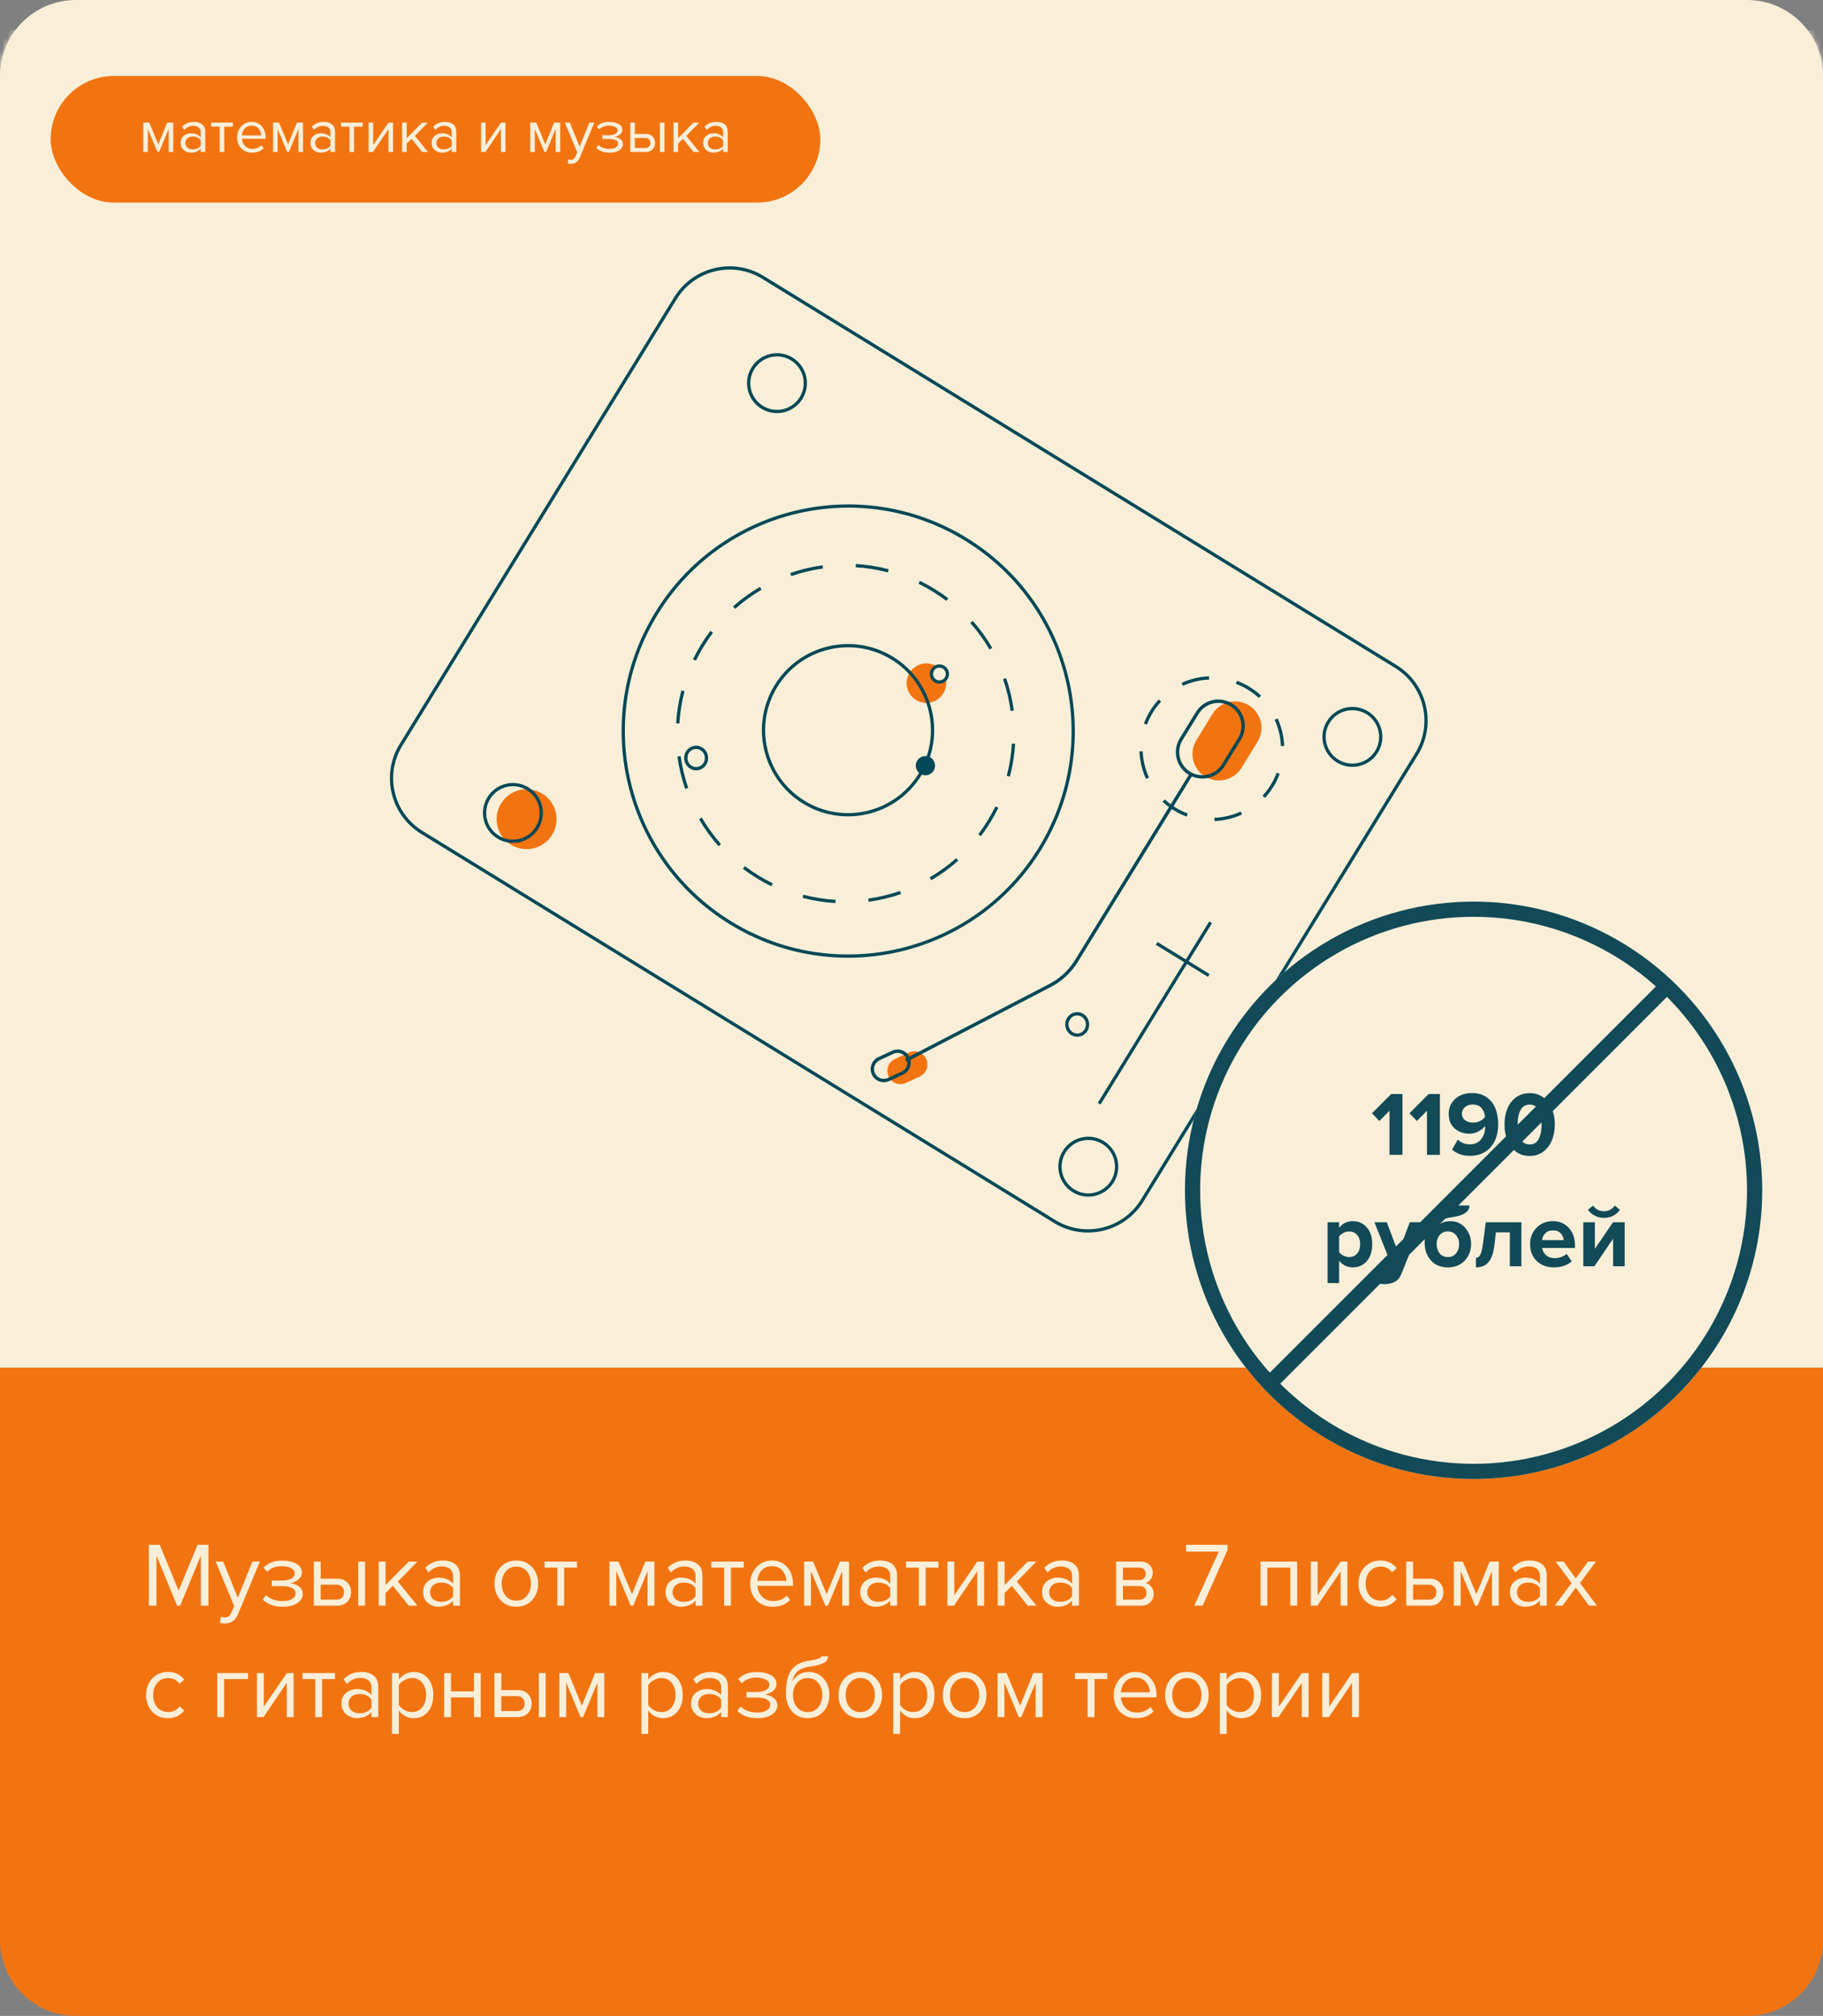 <?xml version="1.0" encoding="UTF-8"?> <svg xmlns="http://www.w3.org/2000/svg" width="360" height="398" viewBox="0 0 360 398" fill="none"><rect x="0" y="0" width="360" height="398" fill="#808080" stroke="none"/> <path d="M0 15C0 6.716 6.716 0 15 0H345C353.284 0 360 6.716 360 15V270H0V15Z" fill="#F9EFD9"></path> <mask id="mask0_1088_2540" style="mask-type:alpha" maskUnits="userSpaceOnUse" x="0" y="0" width="360" height="270"> <path d="M0 15C0 6.716 6.716 0 15 0H345C353.284 0 360 6.716 360 15V270H0V15Z" fill="#C4C4C4"></path> </mask> <g mask="url(#mask0_1088_2540)"> <rect x="-38" y="6" width="435" height="263.636" fill="#F9EFD9"></rect> <rect x="-38" y="6" width="435" height="263.636" fill="#F9EFD9"></rect> <path fill-rule="evenodd" clip-rule="evenodd" d="M275.452 131.843L150.491 55.039C144.731 51.499 137.192 53.298 133.651 59.058L79.456 147.234C75.916 152.994 77.715 160.534 83.475 164.074L208.436 240.879C214.197 244.419 221.736 242.619 225.277 236.859L279.472 148.683C283.012 142.923 281.213 135.383 275.452 131.843ZM150.829 54.49C144.765 50.763 136.829 52.657 133.102 58.721L78.907 146.897C75.18 152.96 77.075 160.897 83.138 164.623L208.099 241.427C214.162 245.154 222.099 243.26 225.826 237.197L280.021 149.021C283.747 142.957 281.853 135.021 275.79 131.294L150.829 54.49Z" fill="#004856"></path> <path d="M109.029 164.824C107.318 167.608 103.674 168.478 100.89 166.767C98.106 165.055 97.237 161.412 98.948 158.628C100.659 155.844 104.303 154.974 107.087 156.685C109.871 158.396 110.74 162.04 109.029 164.824Z" fill="#F27411"></path> <path d="M186.266 136.919C185.137 138.755 182.732 139.329 180.895 138.2C179.058 137.071 178.484 134.667 179.613 132.83C180.742 130.993 183.147 130.419 184.984 131.548C186.821 132.677 187.395 135.082 186.266 136.919Z" fill="#F27411"></path> <path fill-rule="evenodd" clip-rule="evenodd" d="M150.677 80.137C153.158 81.662 156.405 80.887 157.93 78.406C159.455 75.925 158.68 72.678 156.199 71.153C153.718 69.629 150.471 70.404 148.946 72.885C147.422 75.365 148.197 78.612 150.677 80.137ZM150.34 80.686C153.124 82.397 156.768 81.527 158.479 78.743C160.19 75.96 159.32 72.316 156.536 70.605C153.752 68.893 150.109 69.763 148.397 72.547C146.686 75.331 147.556 78.975 150.34 80.686Z" fill="#004856"></path> <path fill-rule="evenodd" clip-rule="evenodd" d="M264.307 149.976C266.788 151.501 270.035 150.726 271.559 148.245C273.084 145.765 272.309 142.518 269.828 140.993C267.348 139.468 264.101 140.243 262.576 142.724C261.051 145.205 261.826 148.452 264.307 149.976ZM263.969 150.525C266.753 152.236 270.397 151.367 272.108 148.583C273.819 145.799 272.95 142.155 270.166 140.444C267.382 138.733 263.738 139.603 262.027 142.386C260.316 145.17 261.185 148.814 263.969 150.525Z" fill="#004856"></path> <path fill-rule="evenodd" clip-rule="evenodd" d="M212.152 234.828C214.633 236.353 217.88 235.578 219.405 233.097C220.929 230.616 220.154 227.369 217.674 225.844C215.193 224.32 211.946 225.095 210.421 227.575C208.896 230.056 209.671 233.303 212.152 234.828ZM211.815 235.377C214.599 237.088 218.242 236.218 219.954 233.434C221.665 230.65 220.795 227.006 218.011 225.295C215.227 223.584 211.583 224.454 209.872 227.238C208.161 230.022 209.031 233.666 211.815 235.377Z" fill="#004856"></path> <path fill-rule="evenodd" clip-rule="evenodd" d="M98.526 164.991C101.007 166.516 104.254 165.741 105.779 163.26C107.304 160.779 106.529 157.532 104.048 156.007C101.567 154.483 98.32 155.258 96.796 157.738C95.271 160.219 96.046 163.466 98.526 164.991ZM98.189 165.54C100.973 167.251 104.617 166.381 106.328 163.597C108.039 160.813 107.169 157.17 104.385 155.459C101.602 153.747 97.958 154.617 96.247 157.401C94.535 160.185 95.405 163.829 98.189 165.54Z" fill="#004856"></path> <path fill-rule="evenodd" clip-rule="evenodd" d="M144.411 181.906C165.161 194.66 192.322 188.177 205.075 167.427C217.829 146.677 211.346 119.517 190.596 106.763C169.846 94.009 142.686 100.492 129.932 121.242C117.179 141.992 123.661 169.152 144.411 181.906ZM144.074 182.455C165.127 195.395 192.684 188.818 205.624 167.764C218.564 146.711 211.987 119.154 190.933 106.214C169.88 93.274 142.323 99.851 129.383 120.905C116.443 141.958 123.021 169.515 144.074 182.455Z" fill="#004856"></path> <path fill-rule="evenodd" clip-rule="evenodd" d="M158.897 158.107C166.598 162.84 176.677 160.434 181.41 152.734C186.143 145.033 183.737 134.954 176.037 130.221C168.336 125.488 158.257 127.894 153.524 135.594C148.791 143.295 151.196 153.374 158.897 158.107ZM158.56 158.656C166.563 163.575 177.04 161.075 181.959 153.071C186.878 145.067 184.378 134.591 176.374 129.672C168.37 124.753 157.894 127.253 152.975 135.257C148.055 143.26 150.556 153.737 158.56 158.656Z" fill="#004856"></path> <path fill-rule="evenodd" clip-rule="evenodd" d="M193.7 165.095L193.186 164.706C193.83 163.856 194.438 162.967 195.008 162.04C195.578 161.113 196.096 160.168 196.564 159.21L197.143 159.493C196.666 160.47 196.138 161.432 195.557 162.377C194.976 163.322 194.356 164.228 193.7 165.095ZM199.432 153.331L198.809 153.167C199.361 151.066 199.697 148.934 199.823 146.802L200.467 146.84C200.337 149.014 199.995 151.188 199.432 153.331ZM200.212 140.271L199.573 140.359C199.28 138.225 198.778 136.124 198.076 134.087L198.686 133.878C199.401 135.954 199.912 138.096 200.212 140.271ZM195.947 127.902L195.39 128.227C194.314 126.382 193.051 124.631 191.61 123.005L192.092 122.578C193.562 124.235 194.849 126.021 195.947 127.902ZM187.267 118.114L186.878 118.628C186.028 117.984 185.139 117.376 184.212 116.806C183.284 116.236 182.34 115.718 181.382 115.25L181.665 114.671C182.641 115.148 183.604 115.676 184.549 116.257C185.494 116.838 186.4 117.458 187.267 118.114ZM175.503 112.382L175.339 113.005C173.238 112.453 171.106 112.117 168.973 111.99L169.012 111.347C171.186 111.476 173.36 111.819 175.503 112.382ZM162.443 111.602L162.531 112.24C160.397 112.534 158.296 113.035 156.259 113.737L156.049 113.128C158.125 112.413 160.268 111.901 162.443 111.602ZM150.074 115.867L150.398 116.424C148.553 117.5 146.803 118.762 145.177 120.204L144.75 119.722C146.407 118.252 148.192 116.964 150.074 115.867ZM140.286 124.547C139.63 125.414 139.009 126.32 138.429 127.265C137.848 128.21 137.319 129.172 136.843 130.149L137.422 130.432C137.889 129.474 138.408 128.529 138.978 127.602C139.548 126.675 140.156 125.786 140.799 124.936L140.286 124.547ZM134.554 136.311L135.177 136.475C134.625 138.576 134.289 140.708 134.162 142.84L133.519 142.802C133.648 140.628 133.991 138.454 134.554 136.311ZM133.774 149.371L134.412 149.283C134.706 151.417 135.207 153.518 135.909 155.555L135.3 155.764C134.584 153.688 134.073 151.546 133.774 149.371ZM138.039 161.74L138.596 161.415C139.672 163.26 140.934 165.011 142.376 166.637L141.894 167.064C140.424 165.407 139.136 163.621 138.039 161.74ZM146.719 171.528L147.108 171.014C147.958 171.658 148.847 172.266 149.774 172.836C150.701 173.406 151.645 173.924 152.603 174.392L152.321 174.971C151.344 174.494 150.382 173.966 149.437 173.385C148.492 172.804 147.585 172.184 146.719 171.528ZM158.483 177.26L158.646 176.637C160.748 177.189 162.88 177.525 165.012 177.652L164.974 178.295C162.8 178.166 160.626 177.823 158.483 177.26ZM171.542 178.04L171.454 177.402C173.588 177.108 175.69 176.607 177.726 175.905L177.936 176.514C175.86 177.229 173.718 177.741 171.542 178.04ZM183.912 173.775L183.587 173.218C185.432 172.142 187.183 170.88 188.808 169.438L189.236 169.92C187.578 171.39 185.793 172.678 183.912 173.775Z" fill="#004856"></path> <path fill-rule="evenodd" clip-rule="evenodd" d="M249.794 157.533L249.321 157.096C249.917 156.451 250.46 155.738 250.938 154.961C251.416 154.183 251.806 153.377 252.112 152.554L252.716 152.778C252.396 153.641 251.987 154.485 251.487 155.298C250.987 156.112 250.418 156.858 249.794 157.533ZM253.595 147.269L252.951 147.294C252.881 145.503 252.46 143.739 251.714 142.11L252.299 141.841C253.081 143.547 253.522 145.394 253.595 147.269ZM249.027 137.322L248.59 137.795C247.945 137.199 247.232 136.656 246.455 136.178C245.677 135.7 244.871 135.31 244.048 135.004L244.272 134.4C245.135 134.72 245.979 135.129 246.792 135.629C247.606 136.129 248.352 136.698 249.027 137.322ZM238.763 133.521L238.788 134.165C236.997 134.235 235.233 134.656 233.603 135.402L233.335 134.817C235.041 134.035 236.888 133.594 238.763 133.521ZM228.816 138.089C228.192 138.764 227.623 139.51 227.123 140.324C226.623 141.137 226.214 141.981 225.894 142.844L226.498 143.068C226.804 142.245 227.194 141.439 227.672 140.661C228.15 139.884 228.693 139.171 229.289 138.526L228.816 138.089ZM225.015 148.353L225.659 148.328C225.728 150.119 226.149 151.883 226.896 153.513L226.31 153.781C225.529 152.075 225.088 150.228 225.015 148.353ZM229.583 158.3L230.02 157.827C230.665 158.423 231.377 158.966 232.155 159.444C232.933 159.922 233.739 160.312 234.562 160.618L234.338 161.222C233.475 160.902 232.631 160.493 231.818 159.993C231.004 159.493 230.258 158.924 229.583 158.3ZM239.847 162.101L239.822 161.457C241.613 161.388 243.377 160.967 245.006 160.22L245.275 160.806C243.569 161.587 241.722 162.028 239.847 162.101Z" fill="#004856"></path> <path fill-rule="evenodd" clip-rule="evenodd" d="M216.781 217.737L238.791 181.927L239.339 182.264L217.33 218.074L216.781 217.737Z" fill="#004856"></path> <path fill-rule="evenodd" clip-rule="evenodd" d="M228.578 185.98L238.87 192.306L238.532 192.855L228.241 186.529L228.578 185.98Z" fill="#004856"></path> <path d="M182.877 152.743C183.747 152.673 184.396 151.91 184.325 151.04C184.255 150.169 183.492 149.521 182.622 149.591C181.751 149.662 181.103 150.424 181.173 151.295C181.244 152.165 182.006 152.814 182.877 152.743Z" fill="#004856"></path> <path fill-rule="evenodd" clip-rule="evenodd" d="M182.647 149.909C181.953 149.965 181.437 150.573 181.493 151.266C181.549 151.959 182.157 152.475 182.85 152.419C183.543 152.363 184.059 151.756 184.003 151.062C183.947 150.369 183.34 149.853 182.647 149.909ZM180.851 151.318C180.766 150.27 181.547 149.352 182.595 149.267C183.642 149.182 184.561 149.963 184.645 151.01C184.73 152.058 183.95 152.976 182.902 153.061C181.854 153.146 180.936 152.366 180.851 151.318Z" fill="#004856"></path> <path d="M185.634 134.647C186.505 134.576 187.153 133.813 187.083 132.943C187.012 132.072 186.249 131.424 185.379 131.494C184.508 131.565 183.86 132.328 183.93 133.198C184.001 134.069 184.764 134.717 185.634 134.647Z" fill="#F9EFD9"></path> <path fill-rule="evenodd" clip-rule="evenodd" d="M185.408 131.817C184.715 131.873 184.199 132.48 184.255 133.173C184.311 133.867 184.918 134.383 185.612 134.327C186.305 134.271 186.821 133.663 186.765 132.97C186.709 132.277 186.101 131.761 185.408 131.817ZM183.613 133.225C183.528 132.178 184.308 131.259 185.356 131.174C186.404 131.09 187.322 131.87 187.407 132.918C187.492 133.966 186.711 134.884 185.664 134.969C184.616 135.054 183.697 134.273 183.613 133.225Z" fill="#004856"></path> <path d="M212.896 204.362C214.021 204.271 214.856 203.257 214.762 202.096C214.668 200.935 213.68 200.068 212.556 200.159C211.432 200.25 210.596 201.265 210.69 202.426C210.784 203.586 211.772 204.454 212.896 204.362Z" fill="#F9EFD9"></path> <path fill-rule="evenodd" clip-rule="evenodd" d="M212.581 200.477C211.644 200.553 210.93 201.404 211.011 202.397C211.091 203.39 211.932 204.114 212.87 204.038C213.807 203.962 214.521 203.112 214.44 202.119C214.36 201.126 213.519 200.401 212.581 200.477ZM210.369 202.449C210.261 201.12 211.218 199.941 212.529 199.835C213.841 199.729 214.975 200.738 215.083 202.067C215.19 203.395 214.233 204.574 212.922 204.68C211.61 204.787 210.476 203.777 210.369 202.449Z" fill="#004856"></path> <path d="M137.643 151.755C138.767 151.664 139.603 150.649 139.509 149.489C139.415 148.328 138.427 147.461 137.302 147.552C136.178 147.643 135.343 148.658 135.437 149.818C135.531 150.979 136.518 151.846 137.643 151.755Z" fill="#F9EFD9"></path> <path fill-rule="evenodd" clip-rule="evenodd" d="M137.327 147.873C136.389 147.949 135.676 148.799 135.756 149.792C135.837 150.785 136.678 151.51 137.615 151.434C138.553 151.358 139.266 150.507 139.186 149.514C139.106 148.521 138.264 147.797 137.327 147.873ZM135.114 149.844C135.007 148.516 135.964 147.337 137.275 147.231C138.586 147.124 139.721 148.134 139.828 149.462C139.936 150.791 138.979 151.97 137.667 152.076C136.356 152.182 135.222 151.172 135.114 149.844Z" fill="#004856"></path> <path d="M239.434 140.969C240.945 138.51 244.164 137.742 246.622 139.253V139.253C249.081 140.765 249.849 143.983 248.338 146.442L245.17 151.596C243.658 154.055 240.44 154.823 237.982 153.312V153.312C235.523 151.801 234.755 148.583 236.266 146.124L239.434 140.969Z" fill="#F27411"></path> <path d="M179.451 207.812C180.751 207.207 182.297 207.77 182.902 209.071V209.071C183.508 210.371 182.945 211.916 181.644 212.522L178.918 213.792C177.617 214.397 176.072 213.834 175.466 212.534V212.534C174.861 211.233 175.424 209.688 176.725 209.082L179.451 207.812Z" fill="#F27411"></path> <path fill-rule="evenodd" clip-rule="evenodd" d="M241.312 150.873L244.48 145.718C245.798 143.573 245.128 140.766 242.984 139.448C240.839 138.13 238.032 138.8 236.714 140.945L233.546 146.1C232.228 148.244 232.898 151.051 235.042 152.369C237.187 153.687 239.994 153.017 241.312 150.873ZM243.333 138.879C240.875 137.368 237.656 138.136 236.145 140.595L232.977 145.75C231.466 148.209 232.234 151.427 234.692 152.938C237.151 154.449 240.369 153.681 241.881 151.222L245.049 146.068C246.56 143.609 245.792 140.391 243.333 138.879Z" fill="#004856"></path> <path fill-rule="evenodd" clip-rule="evenodd" d="M175.347 212.815L178.073 211.545C179.039 211.095 179.458 209.947 179.008 208.981C178.558 208.015 177.41 207.596 176.444 208.046L173.717 209.316C172.751 209.766 172.333 210.914 172.783 211.88C173.233 212.846 174.381 213.265 175.347 212.815ZM179.613 208.699C179.008 207.398 177.462 206.835 176.162 207.441L173.435 208.711C172.135 209.316 171.572 210.862 172.177 212.162C172.783 213.462 174.328 214.026 175.629 213.42L178.355 212.15C179.656 211.545 180.219 209.999 179.613 208.699Z" fill="#004856"></path> <path fill-rule="evenodd" clip-rule="evenodd" d="M212.291 189.537L234.906 152.743L235.475 153.092L212.86 189.886C211.559 192.003 209.707 193.726 207.501 194.87L179.033 209.641L178.726 209.048L207.194 194.277C209.292 193.189 211.054 191.55 212.291 189.537Z" fill="#004856"></path> </g> <path d="M0 270H360V383C360 391.284 353.284 398 345 398H15C6.716 398 0 391.284 0 383V270Z" fill="#F27411"></path> <path d="M41.158 317H39.664V307.118L35.578 317H34.966L30.898 307.118V317H29.404V304.994H31.546L35.272 314.03L39.016 304.994H41.158V317ZM43.419 320.402L43.635 319.178C43.851 319.274 44.097 319.322 44.373 319.322C44.685 319.322 44.943 319.256 45.147 319.124C45.351 318.992 45.525 318.752 45.669 318.404L46.245 317.09L42.609 308.306H44.067L46.965 315.434L49.845 308.306H51.321L46.965 318.764C46.485 319.916 45.633 320.504 44.409 320.528C44.049 320.528 43.719 320.486 43.419 320.402ZM55.807 317.216C54.139 317.216 52.831 316.742 51.883 315.794L52.549 314.93C53.365 315.71 54.451 316.1 55.807 316.1C56.587 316.1 57.205 315.962 57.661 315.686C58.129 315.41 58.363 315.044 58.363 314.588C58.363 313.628 57.451 313.148 55.627 313.148H53.683V312.05H55.627C56.383 312.05 57.001 311.93 57.481 311.69C57.961 311.438 58.201 311.072 58.201 310.592C58.201 310.184 57.961 309.854 57.481 309.602C57.001 309.338 56.395 309.206 55.663 309.206C54.451 309.206 53.479 309.578 52.747 310.322L52.045 309.494C52.945 308.57 54.133 308.108 55.609 308.108C56.797 308.096 57.757 308.3 58.489 308.72C59.233 309.128 59.605 309.698 59.605 310.43C59.605 311.03 59.359 311.516 58.867 311.888C58.387 312.26 57.853 312.482 57.265 312.554C57.877 312.602 58.447 312.806 58.975 313.166C59.515 313.526 59.785 314.03 59.785 314.678C59.785 315.422 59.425 316.034 58.705 316.514C57.997 316.982 57.031 317.216 55.807 317.216ZM61.975 308.306H63.325V311.672H66.583C67.447 311.672 68.119 311.93 68.599 312.446C69.079 312.95 69.319 313.58 69.319 314.336C69.319 315.092 69.073 315.728 68.581 316.244C68.101 316.748 67.435 317 66.583 317H61.975V308.306ZM66.439 312.86H63.325V315.812H66.439C66.919 315.812 67.285 315.68 67.537 315.416C67.801 315.14 67.933 314.78 67.933 314.336C67.933 313.892 67.801 313.538 67.537 313.274C67.285 312.998 66.919 312.86 66.439 312.86ZM72.091 317H70.741V308.306H72.091V317ZM82.439 317H80.712L77.579 313.094L76.139 314.516V317H74.79V308.306H76.139V312.932L80.712 308.306H82.421L78.57 312.248L82.439 317ZM90.822 317H89.472V316.01C88.74 316.814 87.779 317.216 86.591 317.216C85.787 317.216 85.079 316.958 84.468 316.442C83.856 315.926 83.549 315.224 83.549 314.336C83.549 313.424 83.85 312.722 84.45 312.23C85.061 311.726 85.775 311.474 86.591 311.474C87.828 311.474 88.787 311.87 89.472 312.662V311.096C89.472 310.52 89.267 310.07 88.859 309.746C88.451 309.422 87.924 309.26 87.275 309.26C86.255 309.26 85.368 309.662 84.612 310.466L83.981 309.53C84.906 308.57 86.064 308.09 87.456 308.09C88.451 308.09 89.261 308.33 89.885 308.81C90.51 309.29 90.822 310.028 90.822 311.024V317ZM87.078 316.244C88.157 316.244 88.956 315.884 89.472 315.164V313.526C88.956 312.806 88.157 312.446 87.078 312.446C86.454 312.446 85.938 312.626 85.529 312.986C85.133 313.334 84.936 313.79 84.936 314.354C84.936 314.906 85.133 315.362 85.529 315.722C85.938 316.07 86.454 316.244 87.078 316.244ZM105.08 315.902C104.3 316.778 103.262 317.216 101.966 317.216C100.67 317.216 99.626 316.778 98.834 315.902C98.054 315.026 97.664 313.94 97.664 312.644C97.664 311.348 98.054 310.268 98.834 309.404C99.626 308.528 100.67 308.09 101.966 308.09C103.262 308.09 104.3 308.528 105.08 309.404C105.872 310.268 106.268 311.348 106.268 312.644C106.268 313.94 105.872 315.026 105.08 315.902ZM99.842 315.038C100.37 315.686 101.078 316.01 101.966 316.01C102.854 316.01 103.556 315.686 104.072 315.038C104.588 314.378 104.846 313.58 104.846 312.644C104.846 311.708 104.588 310.916 104.072 310.268C103.556 309.62 102.854 309.296 101.966 309.296C101.078 309.296 100.37 309.626 99.842 310.286C99.326 310.934 99.068 311.72 99.068 312.644C99.068 313.58 99.326 314.378 99.842 315.038ZM111.403 317H110.053V309.494H107.533V308.306H113.941V309.494H111.403V317ZM129.226 317H127.876V310.178L125.05 317H124.546L121.702 310.178V317H120.352V308.306H122.134L124.798 314.75L127.426 308.306H129.226V317ZM138.704 317H137.354V316.01C136.622 316.814 135.662 317.216 134.474 317.216C133.67 317.216 132.962 316.958 132.35 316.442C131.738 315.926 131.432 315.224 131.432 314.336C131.432 313.424 131.732 312.722 132.332 312.23C132.944 311.726 133.658 311.474 134.474 311.474C135.71 311.474 136.67 311.87 137.354 312.662V311.096C137.354 310.52 137.15 310.07 136.742 309.746C136.334 309.422 135.806 309.26 135.158 309.26C134.138 309.26 133.25 309.662 132.494 310.466L131.864 309.53C132.788 308.57 133.946 308.09 135.338 308.09C136.334 308.09 137.144 308.33 137.768 308.81C138.392 309.29 138.704 310.028 138.704 311.024V317ZM134.96 316.244C136.04 316.244 136.838 315.884 137.354 315.164V313.526C136.838 312.806 136.04 312.446 134.96 312.446C134.336 312.446 133.82 312.626 133.412 312.986C133.016 313.334 132.818 313.79 132.818 314.354C132.818 314.906 133.016 315.362 133.412 315.722C133.82 316.07 134.336 316.244 134.96 316.244ZM144.345 317H142.995V309.494H140.475V308.306H146.883V309.494H144.345V317ZM152.577 317.216C151.281 317.216 150.219 316.796 149.391 315.956C148.563 315.104 148.149 314 148.149 312.644C148.149 311.372 148.557 310.298 149.373 309.422C150.189 308.534 151.209 308.09 152.433 308.09C153.717 308.09 154.731 308.534 155.475 309.422C156.231 310.298 156.609 311.408 156.609 312.752V313.094H149.571C149.631 313.946 149.943 314.66 150.507 315.236C151.071 315.812 151.803 316.1 152.703 316.1C153.783 316.1 154.677 315.734 155.385 315.002L156.033 315.884C155.145 316.772 153.993 317.216 152.577 317.216ZM155.277 312.104C155.265 311.36 155.013 310.694 154.521 310.106C154.029 309.506 153.327 309.206 152.415 309.206C151.551 309.206 150.867 309.5 150.363 310.088C149.871 310.676 149.607 311.348 149.571 312.104H155.277ZM167.669 317H166.319V310.178L163.493 317H162.989L160.145 310.178V317H158.795V308.306H160.577L163.241 314.75L165.869 308.306H167.669V317ZM177.148 317H175.798V316.01C175.066 316.814 174.106 317.216 172.918 317.216C172.114 317.216 171.406 316.958 170.794 316.442C170.182 315.926 169.876 315.224 169.876 314.336C169.876 313.424 170.176 312.722 170.776 312.23C171.388 311.726 172.102 311.474 172.918 311.474C174.154 311.474 175.114 311.87 175.798 312.662V311.096C175.798 310.52 175.594 310.07 175.186 309.746C174.778 309.422 174.25 309.26 173.602 309.26C172.582 309.26 171.694 309.662 170.938 310.466L170.308 309.53C171.232 308.57 172.39 308.09 173.782 308.09C174.778 308.09 175.588 308.33 176.212 308.81C176.836 309.29 177.148 310.028 177.148 311.024V317ZM173.404 316.244C174.484 316.244 175.282 315.884 175.798 315.164V313.526C175.282 312.806 174.484 312.446 173.404 312.446C172.78 312.446 172.264 312.626 171.856 312.986C171.46 313.334 171.262 313.79 171.262 314.354C171.262 314.906 171.46 315.362 171.856 315.722C172.264 316.07 172.78 316.244 173.404 316.244ZM182.788 317H181.438V309.494H178.918V308.306H185.326V309.494H182.788V317ZM188.392 317H187.096V308.306H188.446V314.948L193 308.306H194.332V317H192.982V310.232L188.392 317ZM204.678 317H202.95L199.818 313.094L198.378 314.516V317H197.028V308.306H198.378V312.932L202.95 308.306H204.66L200.808 312.248L204.678 317ZM213.06 317H211.71V316.01C210.978 316.814 210.018 317.216 208.83 317.216C208.026 317.216 207.318 316.958 206.706 316.442C206.094 315.926 205.788 315.224 205.788 314.336C205.788 313.424 206.088 312.722 206.688 312.23C207.3 311.726 208.014 311.474 208.83 311.474C210.066 311.474 211.026 311.87 211.71 312.662V311.096C211.71 310.52 211.506 310.07 211.098 309.746C210.69 309.422 210.162 309.26 209.514 309.26C208.494 309.26 207.606 309.662 206.85 310.466L206.22 309.53C207.144 308.57 208.302 308.09 209.694 308.09C210.69 308.09 211.5 308.33 212.124 308.81C212.748 309.29 213.06 310.028 213.06 311.024V317ZM209.316 316.244C210.396 316.244 211.194 315.884 211.71 315.164V313.526C211.194 312.806 210.396 312.446 209.316 312.446C208.692 312.446 208.176 312.626 207.768 312.986C207.372 313.334 207.174 313.79 207.174 314.354C207.174 314.906 207.372 315.362 207.768 315.722C208.176 316.07 208.692 316.244 209.316 316.244ZM225.285 317H220.407V308.306H225.195C225.951 308.306 226.545 308.51 226.977 308.918C227.421 309.326 227.643 309.866 227.643 310.538C227.643 311.03 227.505 311.456 227.229 311.816C226.965 312.164 226.635 312.398 226.239 312.518C226.683 312.626 227.055 312.884 227.355 313.292C227.667 313.7 227.823 314.15 227.823 314.642C227.823 315.35 227.595 315.92 227.139 316.352C226.695 316.784 226.077 317 225.285 317ZM225.015 315.812C225.447 315.812 225.789 315.692 226.041 315.452C226.293 315.212 226.419 314.888 226.419 314.48C226.419 314.108 226.293 313.79 226.041 313.526C225.789 313.262 225.447 313.13 225.015 313.13H221.757V315.812H225.015ZM224.961 311.942C225.369 311.942 225.687 311.834 225.915 311.618C226.143 311.39 226.257 311.096 226.257 310.736C226.257 310.352 226.143 310.052 225.915 309.836C225.687 309.608 225.369 309.494 224.961 309.494H221.757V311.942H224.961ZM237.498 317H235.842L240.684 306.326H234.222V304.994H242.412V306.02L237.498 317ZM256.154 317H254.804V309.494H250.268V317H248.918V308.306H256.154V317ZM260.146 317H258.85V308.306H260.2V314.948L264.754 308.306H266.086V317H264.736V310.232L260.146 317ZM272.616 317.216C271.332 317.216 270.288 316.784 269.484 315.92C268.68 315.044 268.278 313.952 268.278 312.644C268.278 311.336 268.68 310.25 269.484 309.386C270.288 308.522 271.332 308.09 272.616 308.09C273.96 308.09 275.022 308.594 275.802 309.602L274.902 310.43C274.35 309.674 273.612 309.296 272.688 309.296C271.776 309.296 271.044 309.608 270.492 310.232C269.952 310.856 269.682 311.66 269.682 312.644C269.682 313.628 269.952 314.438 270.492 315.074C271.044 315.698 271.776 316.01 272.688 316.01C273.6 316.01 274.338 315.632 274.902 314.876L275.802 315.704C275.022 316.712 273.96 317.216 272.616 317.216ZM277.694 308.306H279.044V311.672H282.302C283.166 311.672 283.838 311.93 284.318 312.446C284.798 312.95 285.038 313.58 285.038 314.336C285.038 315.092 284.792 315.728 284.3 316.244C283.82 316.748 283.154 317 282.302 317H277.694V308.306ZM282.158 312.86H279.044V315.812H282.158C282.638 315.812 283.004 315.68 283.256 315.416C283.52 315.14 283.652 314.78 283.652 314.336C283.652 313.892 283.52 313.538 283.256 313.274C283.004 312.998 282.638 312.86 282.158 312.86ZM295.972 317H294.622V310.178L291.796 317H291.292L288.448 310.178V317H287.098V308.306H288.88L291.544 314.75L294.172 308.306H295.972V317ZM305.45 317H304.1V316.01C303.368 316.814 302.408 317.216 301.22 317.216C300.416 317.216 299.708 316.958 299.096 316.442C298.484 315.926 298.178 315.224 298.178 314.336C298.178 313.424 298.478 312.722 299.078 312.23C299.69 311.726 300.404 311.474 301.22 311.474C302.456 311.474 303.416 311.87 304.1 312.662V311.096C304.1 310.52 303.896 310.07 303.488 309.746C303.08 309.422 302.552 309.26 301.904 309.26C300.884 309.26 299.996 309.662 299.24 310.466L298.61 309.53C299.534 308.57 300.692 308.09 302.084 308.09C303.08 308.09 303.89 308.33 304.514 308.81C305.138 309.29 305.45 310.028 305.45 311.024V317ZM301.706 316.244C302.786 316.244 303.584 315.884 304.1 315.164V313.526C303.584 312.806 302.786 312.446 301.706 312.446C301.082 312.446 300.566 312.626 300.158 312.986C299.762 313.334 299.564 313.79 299.564 314.354C299.564 314.906 299.762 315.362 300.158 315.722C300.566 316.07 301.082 316.244 301.706 316.244ZM315.357 317H313.791L311.181 313.436L308.571 317H307.023L310.353 312.536L307.203 308.306H308.769L311.181 311.618L313.593 308.306H315.159L312.009 312.536L315.357 317ZM33.184 339.216C31.9 339.216 30.856 338.784 30.052 337.92C29.248 337.044 28.846 335.952 28.846 334.644C28.846 333.336 29.248 332.25 30.052 331.386C30.856 330.522 31.9 330.09 33.184 330.09C34.528 330.09 35.59 330.594 36.37 331.602L35.47 332.43C34.918 331.674 34.18 331.296 33.256 331.296C32.344 331.296 31.612 331.608 31.06 332.232C30.52 332.856 30.25 333.66 30.25 334.644C30.25 335.628 30.52 336.438 31.06 337.074C31.612 337.698 32.344 338.01 33.256 338.01C34.168 338.01 34.906 337.632 35.47 336.876L36.37 337.704C35.59 338.712 34.528 339.216 33.184 339.216ZM48.987 330.306V331.494H44.253V339H42.903V330.306H48.987ZM52.039 339H50.743V330.306H52.093V336.948L56.647 330.306H57.979V339H56.629V332.232L52.039 339ZM63.608 339H62.258V331.494H59.738V330.306H66.146V331.494H63.608V339ZM74.702 339H73.352V338.01C72.62 338.814 71.66 339.216 70.472 339.216C69.668 339.216 68.96 338.958 68.348 338.442C67.736 337.926 67.43 337.224 67.43 336.336C67.43 335.424 67.73 334.722 68.33 334.23C68.942 333.726 69.656 333.474 70.472 333.474C71.708 333.474 72.668 333.87 73.352 334.662V333.096C73.352 332.52 73.148 332.07 72.74 331.746C72.332 331.422 71.804 331.26 71.156 331.26C70.136 331.26 69.248 331.662 68.492 332.466L67.862 331.53C68.786 330.57 69.944 330.09 71.336 330.09C72.332 330.09 73.142 330.33 73.766 330.81C74.39 331.29 74.702 332.028 74.702 333.024V339ZM70.958 338.244C72.038 338.244 72.836 337.884 73.352 337.164V335.526C72.836 334.806 72.038 334.446 70.958 334.446C70.334 334.446 69.818 334.626 69.41 334.986C69.014 335.334 68.816 335.79 68.816 336.354C68.816 336.906 69.014 337.362 69.41 337.722C69.818 338.07 70.334 338.244 70.958 338.244ZM81.693 339.216C80.469 339.216 79.491 338.706 78.759 337.686V342.312H77.409V330.306H78.759V331.602C79.083 331.146 79.503 330.78 80.019 330.504C80.535 330.228 81.093 330.09 81.693 330.09C82.845 330.09 83.775 330.504 84.483 331.332C85.203 332.148 85.563 333.252 85.563 334.644C85.563 336.036 85.203 337.146 84.483 337.974C83.775 338.802 82.845 339.216 81.693 339.216ZM81.351 338.01C82.203 338.01 82.881 337.698 83.385 337.074C83.889 336.438 84.141 335.628 84.141 334.644C84.141 333.66 83.889 332.856 83.385 332.232C82.881 331.608 82.203 331.296 81.351 331.296C80.835 331.296 80.331 331.434 79.839 331.71C79.359 331.974 78.999 332.298 78.759 332.682V336.606C78.999 337.002 79.359 337.338 79.839 337.614C80.331 337.878 80.835 338.01 81.351 338.01ZM89.059 339H87.709V330.306H89.059V333.924H93.595V330.306H94.945V339H93.595V335.112H89.059V339ZM97.641 330.306H98.991V333.672H102.249C103.113 333.672 103.785 333.93 104.265 334.446C104.745 334.95 104.985 335.58 104.985 336.336C104.985 337.092 104.739 337.728 104.247 338.244C103.767 338.748 103.101 339 102.249 339H97.641V330.306ZM102.105 334.86H98.991V337.812H102.105C102.585 337.812 102.951 337.68 103.203 337.416C103.467 337.14 103.599 336.78 103.599 336.336C103.599 335.892 103.467 335.538 103.203 335.274C102.951 334.998 102.585 334.86 102.105 334.86ZM107.757 339H106.407V330.306H107.757V339ZM119.329 339H117.979V332.178L115.153 339H114.649L111.805 332.178V339H110.455V330.306H112.237L114.901 336.75L117.529 330.306H119.329V339ZM130.947 339.216C129.723 339.216 128.745 338.706 128.013 337.686V342.312H126.663V330.306H128.013V331.602C128.337 331.146 128.757 330.78 129.273 330.504C129.789 330.228 130.347 330.09 130.947 330.09C132.099 330.09 133.029 330.504 133.737 331.332C134.457 332.148 134.816 333.252 134.816 334.644C134.816 336.036 134.457 337.146 133.737 337.974C133.029 338.802 132.099 339.216 130.947 339.216ZM130.604 338.01C131.457 338.01 132.135 337.698 132.639 337.074C133.143 336.438 133.395 335.628 133.395 334.644C133.395 333.66 133.143 332.856 132.639 332.232C132.135 331.608 131.457 331.296 130.604 331.296C130.089 331.296 129.585 331.434 129.093 331.71C128.613 331.974 128.253 332.298 128.013 332.682V336.606C128.253 337.002 128.613 337.338 129.093 337.614C129.585 337.878 130.089 338.01 130.604 338.01ZM143.749 339H142.399V338.01C141.667 338.814 140.707 339.216 139.519 339.216C138.715 339.216 138.007 338.958 137.395 338.442C136.783 337.926 136.477 337.224 136.477 336.336C136.477 335.424 136.777 334.722 137.377 334.23C137.989 333.726 138.703 333.474 139.519 333.474C140.755 333.474 141.715 333.87 142.399 334.662V333.096C142.399 332.52 142.195 332.07 141.787 331.746C141.379 331.422 140.851 331.26 140.203 331.26C139.183 331.26 138.295 331.662 137.539 332.466L136.909 331.53C137.833 330.57 138.991 330.09 140.383 330.09C141.379 330.09 142.189 330.33 142.813 330.81C143.437 331.29 143.749 332.028 143.749 333.024V339ZM140.005 338.244C141.085 338.244 141.883 337.884 142.399 337.164V335.526C141.883 334.806 141.085 334.446 140.005 334.446C139.381 334.446 138.865 334.626 138.457 334.986C138.061 335.334 137.863 335.79 137.863 336.354C137.863 336.906 138.061 337.362 138.457 337.722C138.865 338.07 139.381 338.244 140.005 338.244ZM149.533 339.216C147.865 339.216 146.557 338.742 145.609 337.794L146.275 336.93C147.091 337.71 148.177 338.1 149.533 338.1C150.313 338.1 150.931 337.962 151.387 337.686C151.855 337.41 152.089 337.044 152.089 336.588C152.089 335.628 151.177 335.148 149.353 335.148H147.409V334.05H149.353C150.109 334.05 150.727 333.93 151.207 333.69C151.687 333.438 151.927 333.072 151.927 332.592C151.927 332.184 151.687 331.854 151.207 331.602C150.727 331.338 150.121 331.206 149.389 331.206C148.177 331.206 147.205 331.578 146.473 332.322L145.771 331.494C146.671 330.57 147.859 330.108 149.335 330.108C150.523 330.096 151.483 330.3 152.215 330.72C152.959 331.128 153.331 331.698 153.331 332.43C153.331 333.03 153.085 333.516 152.593 333.888C152.113 334.26 151.579 334.482 150.991 334.554C151.603 334.602 152.173 334.806 152.701 335.166C153.241 335.526 153.511 336.03 153.511 336.678C153.511 337.422 153.151 338.034 152.431 338.514C151.723 338.982 150.757 339.216 149.533 339.216ZM157.376 337.038C157.904 337.686 158.612 338.01 159.5 338.01C160.388 338.01 161.09 337.686 161.606 337.038C162.122 336.378 162.38 335.574 162.38 334.626C162.38 333.702 162.122 332.916 161.606 332.268C161.09 331.62 160.388 331.296 159.5 331.296C158.612 331.296 157.904 331.62 157.376 332.268C156.86 332.916 156.602 333.702 156.602 334.626C156.602 335.574 156.86 336.378 157.376 337.038ZM159.5 339.216C158.192 339.216 157.148 338.754 156.368 337.83C155.588 336.906 155.198 335.712 155.198 334.248C155.198 332.184 155.57 330.66 156.314 329.676C157.058 328.68 158.204 328.08 159.752 327.876C160.676 327.732 161.312 327.594 161.66 327.462C162.02 327.33 162.2 327.174 162.2 326.994H163.514C163.514 327.33 163.412 327.624 163.208 327.876C163.004 328.116 162.71 328.308 162.326 328.452C161.954 328.596 161.6 328.71 161.264 328.794C160.94 328.866 160.55 328.932 160.094 328.992C158.894 329.16 158.024 329.49 157.484 329.982C156.956 330.474 156.608 331.128 156.44 331.944C157.232 330.708 158.324 330.09 159.716 330.09C160.916 330.09 161.894 330.528 162.65 331.404C163.406 332.28 163.784 333.354 163.784 334.626C163.784 335.922 163.394 337.014 162.614 337.902C161.834 338.778 160.796 339.216 159.5 339.216ZM173.002 337.902C172.222 338.778 171.184 339.216 169.888 339.216C168.592 339.216 167.548 338.778 166.756 337.902C165.976 337.026 165.586 335.94 165.586 334.644C165.586 333.348 165.976 332.268 166.756 331.404C167.548 330.528 168.592 330.09 169.888 330.09C171.184 330.09 172.222 330.528 173.002 331.404C173.794 332.268 174.19 333.348 174.19 334.644C174.19 335.94 173.794 337.026 173.002 337.902ZM167.764 337.038C168.292 337.686 169 338.01 169.888 338.01C170.776 338.01 171.478 337.686 171.994 337.038C172.51 336.378 172.768 335.58 172.768 334.644C172.768 333.708 172.51 332.916 171.994 332.268C171.478 331.62 170.776 331.296 169.888 331.296C169 331.296 168.292 331.626 167.764 332.286C167.248 332.934 166.99 333.72 166.99 334.644C166.99 335.58 167.248 336.378 167.764 337.038ZM180.675 339.216C179.451 339.216 178.473 338.706 177.741 337.686V342.312H176.391V330.306H177.741V331.602C178.065 331.146 178.485 330.78 179.001 330.504C179.517 330.228 180.075 330.09 180.675 330.09C181.827 330.09 182.757 330.504 183.465 331.332C184.185 332.148 184.545 333.252 184.545 334.644C184.545 336.036 184.185 337.146 183.465 337.974C182.757 338.802 181.827 339.216 180.675 339.216ZM180.333 338.01C181.185 338.01 181.863 337.698 182.367 337.074C182.871 336.438 183.123 335.628 183.123 334.644C183.123 333.66 182.871 332.856 182.367 332.232C181.863 331.608 181.185 331.296 180.333 331.296C179.817 331.296 179.313 331.434 178.821 331.71C178.341 331.974 177.981 332.298 177.741 332.682V336.606C177.981 337.002 178.341 337.338 178.821 337.614C179.313 337.878 179.817 338.01 180.333 338.01ZM193.604 337.902C192.824 338.778 191.786 339.216 190.49 339.216C189.194 339.216 188.15 338.778 187.358 337.902C186.578 337.026 186.188 335.94 186.188 334.644C186.188 333.348 186.578 332.268 187.358 331.404C188.15 330.528 189.194 330.09 190.49 330.09C191.786 330.09 192.824 330.528 193.604 331.404C194.396 332.268 194.792 333.348 194.792 334.644C194.792 335.94 194.396 337.026 193.604 337.902ZM188.366 337.038C188.894 337.686 189.602 338.01 190.49 338.01C191.378 338.01 192.08 337.686 192.596 337.038C193.112 336.378 193.37 335.58 193.37 334.644C193.37 333.708 193.112 332.916 192.596 332.268C192.08 331.62 191.378 331.296 190.49 331.296C189.602 331.296 188.894 331.626 188.366 332.286C187.85 332.934 187.592 333.72 187.592 334.644C187.592 335.58 187.85 336.378 188.366 337.038ZM205.867 339H204.517V332.178L201.691 339H201.187L198.343 332.178V339H196.993V330.306H198.775L201.439 336.75L204.067 330.306H205.867V339ZM216.134 339H214.784V331.494H212.264V330.306H218.672V331.494H216.134V339ZM224.366 339.216C223.07 339.216 222.008 338.796 221.18 337.956C220.352 337.104 219.938 336 219.938 334.644C219.938 333.372 220.346 332.298 221.162 331.422C221.978 330.534 222.998 330.09 224.222 330.09C225.506 330.09 226.52 330.534 227.264 331.422C228.02 332.298 228.398 333.408 228.398 334.752V335.094H221.36C221.42 335.946 221.732 336.66 222.296 337.236C222.86 337.812 223.592 338.1 224.492 338.1C225.572 338.1 226.466 337.734 227.174 337.002L227.822 337.884C226.934 338.772 225.782 339.216 224.366 339.216ZM227.066 334.104C227.054 333.36 226.802 332.694 226.31 332.106C225.818 331.506 225.116 331.206 224.204 331.206C223.34 331.206 222.656 331.5 222.152 332.088C221.66 332.676 221.396 333.348 221.36 334.104H227.066ZM237.496 337.902C236.716 338.778 235.678 339.216 234.382 339.216C233.086 339.216 232.042 338.778 231.25 337.902C230.47 337.026 230.08 335.94 230.08 334.644C230.08 333.348 230.47 332.268 231.25 331.404C232.042 330.528 233.086 330.09 234.382 330.09C235.678 330.09 236.716 330.528 237.496 331.404C238.288 332.268 238.684 333.348 238.684 334.644C238.684 335.94 238.288 337.026 237.496 337.902ZM232.258 337.038C232.786 337.686 233.494 338.01 234.382 338.01C235.27 338.01 235.972 337.686 236.488 337.038C237.004 336.378 237.262 335.58 237.262 334.644C237.262 333.708 237.004 332.916 236.488 332.268C235.972 331.62 235.27 331.296 234.382 331.296C233.494 331.296 232.786 331.626 232.258 332.286C231.742 332.934 231.484 333.72 231.484 334.644C231.484 335.58 231.742 336.378 232.258 337.038ZM245.169 339.216C243.945 339.216 242.967 338.706 242.235 337.686V342.312H240.885V330.306H242.235V331.602C242.559 331.146 242.979 330.78 243.495 330.504C244.011 330.228 244.569 330.09 245.169 330.09C246.321 330.09 247.251 330.504 247.959 331.332C248.679 332.148 249.039 333.252 249.039 334.644C249.039 336.036 248.679 337.146 247.959 337.974C247.251 338.802 246.321 339.216 245.169 339.216ZM244.827 338.01C245.679 338.01 246.357 337.698 246.861 337.074C247.365 336.438 247.617 335.628 247.617 334.644C247.617 333.66 247.365 332.856 246.861 332.232C246.357 331.608 245.679 331.296 244.827 331.296C244.311 331.296 243.807 331.434 243.315 331.71C242.835 331.974 242.475 332.298 242.235 332.682V336.606C242.475 337.002 242.835 337.338 243.315 337.614C243.807 337.878 244.311 338.01 244.827 338.01ZM252.482 339H251.186V330.306H252.536V336.948L257.09 330.306H258.422V339H257.072V332.232L252.482 339ZM262.414 339H261.118V330.306H262.468V336.948L267.022 330.306H268.354V339H267.004V332.232L262.414 339Z" fill="#F9EFD9"></path> <rect x="10" y="15" width="152" height="25" rx="12.5" fill="#F27411"></rect> <path d="M34.211 30H33.31V25.452L31.427 30H31.09L29.195 25.452V30H28.294V24.204H29.483L31.259 28.5L33.011 24.204H34.211V30ZM40.529 30H39.63V29.34C39.142 29.876 38.502 30.144 37.709 30.144C37.173 30.144 36.702 29.972 36.294 29.628C35.886 29.284 35.681 28.816 35.681 28.224C35.681 27.616 35.882 27.148 36.282 26.82C36.69 26.484 37.166 26.316 37.709 26.316C38.533 26.316 39.173 26.58 39.63 27.108V26.064C39.63 25.68 39.493 25.38 39.221 25.164C38.95 24.948 38.597 24.84 38.166 24.84C37.486 24.84 36.894 25.108 36.389 25.644L35.969 25.02C36.586 24.38 37.358 24.06 38.285 24.06C38.95 24.06 39.489 24.22 39.906 24.54C40.322 24.86 40.529 25.352 40.529 26.016V30ZM38.033 29.496C38.754 29.496 39.285 29.256 39.63 28.776V27.684C39.285 27.204 38.754 26.964 38.033 26.964C37.617 26.964 37.273 27.084 37.002 27.324C36.737 27.556 36.605 27.86 36.605 28.236C36.605 28.604 36.737 28.908 37.002 29.148C37.273 29.38 37.617 29.496 38.033 29.496ZM44.29 30H43.39V24.996H41.71V24.204H45.982V24.996H44.29V30ZM49.778 30.144C48.914 30.144 48.206 29.864 47.654 29.304C47.102 28.736 46.826 28 46.826 27.096C46.826 26.248 47.098 25.532 47.642 24.948C48.186 24.356 48.866 24.06 49.682 24.06C50.538 24.06 51.214 24.356 51.71 24.948C52.214 25.532 52.466 26.272 52.466 27.168V27.396H47.774C47.814 27.964 48.022 28.44 48.398 28.824C48.774 29.208 49.262 29.4 49.862 29.4C50.582 29.4 51.178 29.156 51.65 28.668L52.082 29.256C51.49 29.848 50.722 30.144 49.778 30.144ZM51.578 26.736C51.57 26.24 51.402 25.796 51.074 25.404C50.746 25.004 50.278 24.804 49.67 24.804C49.094 24.804 48.638 25 48.302 25.392C47.974 25.784 47.798 26.232 47.774 26.736H51.578ZM59.839 30H58.939V25.452L57.055 30H56.719L54.823 25.452V30H53.923V24.204H55.111L56.887 28.5L58.639 24.204H59.839V30ZM66.158 30H65.258V29.34C64.77 29.876 64.13 30.144 63.338 30.144C62.802 30.144 62.33 29.972 61.922 29.628C61.514 29.284 61.31 28.816 61.31 28.224C61.31 27.616 61.51 27.148 61.91 26.82C62.318 26.484 62.794 26.316 63.338 26.316C64.162 26.316 64.802 26.58 65.258 27.108V26.064C65.258 25.68 65.122 25.38 64.85 25.164C64.578 24.948 64.226 24.84 63.794 24.84C63.114 24.84 62.522 25.108 62.018 25.644L61.598 25.02C62.214 24.38 62.986 24.06 63.914 24.06C64.578 24.06 65.118 24.22 65.534 24.54C65.95 24.86 66.158 25.352 66.158 26.016V30ZM63.662 29.496C64.382 29.496 64.914 29.256 65.258 28.776V27.684C64.914 27.204 64.382 26.964 63.662 26.964C63.246 26.964 62.902 27.084 62.63 27.324C62.366 27.556 62.234 27.86 62.234 28.236C62.234 28.604 62.366 28.908 62.63 29.148C62.902 29.38 63.246 29.496 63.662 29.496ZM69.918 30H69.019V24.996H67.338V24.204H71.611V24.996H69.918V30ZM73.655 30H72.791V24.204H73.691V28.632L76.727 24.204H77.615V30H76.715V25.488L73.655 30ZM84.512 30H83.36L81.272 27.396L80.312 28.344V30H79.412V24.204H80.312V27.288L83.36 24.204H84.5L81.932 26.832L84.512 30ZM90.1 30H89.2V29.34C88.712 29.876 88.072 30.144 87.28 30.144C86.744 30.144 86.272 29.972 85.864 29.628C85.456 29.284 85.252 28.816 85.252 28.224C85.252 27.616 85.452 27.148 85.852 26.82C86.26 26.484 86.736 26.316 87.28 26.316C88.104 26.316 88.744 26.58 89.2 27.108V26.064C89.2 25.68 89.064 25.38 88.792 25.164C88.52 24.948 88.168 24.84 87.736 24.84C87.056 24.84 86.464 25.108 85.96 25.644L85.54 25.02C86.156 24.38 86.928 24.06 87.856 24.06C88.52 24.06 89.06 24.22 89.476 24.54C89.892 24.86 90.1 25.352 90.1 26.016V30ZM87.604 29.496C88.324 29.496 88.856 29.256 89.2 28.776V27.684C88.856 27.204 88.324 26.964 87.604 26.964C87.188 26.964 86.844 27.084 86.572 27.324C86.308 27.556 86.176 27.86 86.176 28.236C86.176 28.604 86.308 28.908 86.572 29.148C86.844 29.38 87.188 29.496 87.604 29.496ZM95.862 30H94.998V24.204H95.898V28.632L98.934 24.204H99.822V30H98.922V25.488L95.862 30ZM110.629 30H109.729V25.452L107.845 30H107.509L105.613 25.452V30H104.713V24.204H105.901L107.677 28.5L109.429 24.204H110.629V30ZM112.099 32.268L112.243 31.452C112.387 31.516 112.551 31.548 112.735 31.548C112.943 31.548 113.115 31.504 113.251 31.416C113.387 31.328 113.503 31.168 113.599 30.936L113.983 30.06L111.559 24.204H112.531L114.463 28.956L116.383 24.204H117.367L114.463 31.176C114.143 31.944 113.575 32.336 112.759 32.352C112.519 32.352 112.299 32.324 112.099 32.268ZM120.358 30.144C119.246 30.144 118.374 29.828 117.742 29.196L118.186 28.62C118.73 29.14 119.454 29.4 120.358 29.4C120.878 29.4 121.29 29.308 121.594 29.124C121.906 28.94 122.062 28.696 122.062 28.392C122.062 27.752 121.454 27.432 120.238 27.432H118.942V26.7H120.238C120.742 26.7 121.154 26.62 121.474 26.46C121.794 26.292 121.954 26.048 121.954 25.728C121.954 25.456 121.794 25.236 121.474 25.068C121.154 24.892 120.75 24.804 120.262 24.804C119.454 24.804 118.806 25.052 118.318 25.548L117.85 24.996C118.45 24.38 119.242 24.072 120.226 24.072C121.018 24.064 121.658 24.2 122.146 24.48C122.642 24.752 122.89 25.132 122.89 25.62C122.89 26.02 122.726 26.344 122.398 26.592C122.078 26.84 121.722 26.988 121.33 27.036C121.738 27.068 122.118 27.204 122.47 27.444C122.83 27.684 123.01 28.02 123.01 28.452C123.01 28.948 122.77 29.356 122.29 29.676C121.818 29.988 121.174 30.144 120.358 30.144ZM124.47 24.204H125.37V26.448H127.542C128.118 26.448 128.566 26.62 128.886 26.964C129.206 27.3 129.366 27.72 129.366 28.224C129.366 28.728 129.202 29.152 128.874 29.496C128.554 29.832 128.11 30 127.542 30H124.47V24.204ZM127.446 27.24H125.37V29.208H127.446C127.766 29.208 128.01 29.12 128.178 28.944C128.354 28.76 128.442 28.52 128.442 28.224C128.442 27.928 128.354 27.692 128.178 27.516C128.01 27.332 127.766 27.24 127.446 27.24ZM131.214 30H130.314V24.204H131.214V30ZM138.113 30H136.961L134.873 27.396L133.913 28.344V30H133.013V24.204H133.913V27.288L136.961 24.204H138.101L135.533 26.832L138.113 30ZM143.701 30H142.801V29.34C142.313 29.876 141.673 30.144 140.881 30.144C140.345 30.144 139.873 29.972 139.465 29.628C139.057 29.284 138.853 28.816 138.853 28.224C138.853 27.616 139.053 27.148 139.453 26.82C139.861 26.484 140.337 26.316 140.881 26.316C141.705 26.316 142.345 26.58 142.801 27.108V26.064C142.801 25.68 142.665 25.38 142.393 25.164C142.121 24.948 141.769 24.84 141.337 24.84C140.657 24.84 140.065 25.108 139.561 25.644L139.141 25.02C139.757 24.38 140.529 24.06 141.457 24.06C142.121 24.06 142.661 24.22 143.077 24.54C143.493 24.86 143.701 25.352 143.701 26.016V30ZM141.205 29.496C141.925 29.496 142.457 29.256 142.801 28.776V27.684C142.457 27.204 141.925 26.964 141.205 26.964C140.789 26.964 140.445 27.084 140.173 27.324C139.909 27.556 139.777 27.86 139.777 28.236C139.777 28.604 139.909 28.908 140.173 29.148C140.445 29.38 140.789 29.496 141.205 29.496Z" fill="#F9EFD9"></path> <circle cx="291" cy="235" r="57" fill="#F9EFD9"></circle> <path d="M276.95 228H274.394V219.288L272.396 221.322L270.938 219.792L274.718 215.994H276.95V228ZM284.351 228H281.795V219.288L279.797 221.322L278.339 219.792L282.119 215.994H284.351V228ZM290.275 228.198C288.847 228.198 287.671 227.784 286.747 226.956L287.881 224.994C288.541 225.618 289.339 225.93 290.275 225.93C291.211 225.93 291.943 225.6 292.471 224.94C293.011 224.268 293.281 223.47 293.281 222.546V222.276C292.969 222.708 292.531 223.074 291.967 223.374C291.403 223.674 290.809 223.824 290.185 223.824C289.045 223.824 288.073 223.482 287.269 222.798C286.477 222.102 286.081 221.142 286.081 219.918C286.081 218.73 286.507 217.746 287.359 216.966C288.223 216.186 289.333 215.796 290.689 215.796C291.853 215.796 292.831 216.084 293.623 216.66C294.427 217.236 294.997 217.98 295.333 218.892C295.681 219.792 295.855 220.83 295.855 222.006C295.855 223.854 295.357 225.348 294.361 226.488C293.377 227.628 292.015 228.198 290.275 228.198ZM290.905 221.628C291.865 221.628 292.651 221.256 293.263 220.512C293.203 219.84 292.975 219.264 292.579 218.784C292.183 218.304 291.595 218.064 290.815 218.064C290.167 218.064 289.651 218.244 289.267 218.604C288.883 218.964 288.691 219.372 288.691 219.828C288.691 220.416 288.907 220.866 289.339 221.178C289.771 221.478 290.293 221.628 290.905 221.628ZM304.862 227.298C304.094 227.91 303.164 228.216 302.072 228.216C300.98 228.216 300.044 227.91 299.264 227.298C298.496 226.674 297.944 225.906 297.608 224.994C297.272 224.082 297.104 223.086 297.104 222.006C297.104 220.926 297.272 219.93 297.608 219.018C297.944 218.106 298.496 217.344 299.264 216.732C300.044 216.12 300.98 215.814 302.072 215.814C303.164 215.814 304.094 216.12 304.862 216.732C305.63 217.344 306.182 218.106 306.518 219.018C306.866 219.93 307.04 220.926 307.04 222.006C307.04 223.086 306.866 224.082 306.518 224.994C306.182 225.906 305.63 226.674 304.862 227.298ZM300.272 224.868C300.656 225.588 301.256 225.948 302.072 225.948C302.888 225.948 303.482 225.588 303.854 224.868C304.238 224.148 304.43 223.194 304.43 222.006C304.43 220.818 304.238 219.87 303.854 219.162C303.482 218.442 302.888 218.082 302.072 218.082C301.256 218.082 300.656 218.442 300.272 219.162C299.888 219.87 299.696 220.818 299.696 222.006C299.696 223.194 299.888 224.148 300.272 224.868ZM267.13 250.216C266.038 250.216 265.144 249.772 264.448 248.884V253.312H262.162V241.306H264.448V242.404C265.132 241.528 266.026 241.09 267.13 241.09C268.27 241.09 269.194 241.498 269.902 242.314C270.622 243.118 270.982 244.228 270.982 245.644C270.982 247.06 270.622 248.176 269.902 248.992C269.194 249.808 268.27 250.216 267.13 250.216ZM266.41 248.182C267.07 248.182 267.598 247.948 267.994 247.48C268.402 247.012 268.606 246.4 268.606 245.644C268.606 244.9 268.402 244.294 267.994 243.826C267.598 243.358 267.07 243.124 266.41 243.124C266.038 243.124 265.666 243.22 265.294 243.412C264.922 243.604 264.64 243.838 264.448 244.114V247.192C264.64 247.468 264.922 247.702 265.294 247.894C265.678 248.086 266.05 248.182 266.41 248.182ZM272.35 253.402L272.692 251.35C272.908 251.446 273.148 251.494 273.412 251.494C274.024 251.494 274.426 251.284 274.618 250.864L274.942 250.126L271.414 241.306H273.862L276.13 247.354L278.398 241.306H280.864L276.778 251.422C276.478 252.19 276.058 252.724 275.518 253.024C274.978 253.336 274.3 253.504 273.484 253.528C273.064 253.528 272.686 253.486 272.35 253.402ZM284.297 247.444C284.693 247.936 285.233 248.182 285.917 248.182C286.601 248.182 287.141 247.936 287.537 247.444C287.945 246.952 288.149 246.34 288.149 245.608C288.149 244.924 287.945 244.342 287.537 243.862C287.141 243.37 286.601 243.124 285.917 243.124C285.233 243.124 284.693 243.364 284.297 243.844C283.901 244.324 283.703 244.912 283.703 245.608C283.703 246.34 283.901 246.952 284.297 247.444ZM285.917 250.216C284.501 250.216 283.379 249.754 282.551 248.83C281.735 247.894 281.327 246.7 281.327 245.248C281.327 243.172 281.699 241.618 282.443 240.586C283.187 239.554 284.321 238.936 285.845 238.732C287.153 238.54 287.807 238.294 287.807 237.994H290.183C290.183 239.254 288.977 240.034 286.565 240.334C284.753 240.574 283.709 241.3 283.433 242.512C284.153 241.564 285.143 241.09 286.403 241.09C287.615 241.09 288.599 241.534 289.355 242.422C290.123 243.31 290.507 244.378 290.507 245.626C290.507 246.91 290.087 247.996 289.247 248.884C288.419 249.772 287.309 250.216 285.917 250.216ZM291.464 250.216V248.344C291.824 248.344 292.112 248.134 292.328 247.714C292.544 247.282 292.718 246.55 292.85 245.518L293.408 241.306H300.446V250H298.16V243.304H295.406L295.118 245.788C294.938 247.312 294.554 248.434 293.966 249.154C293.39 249.862 292.556 250.216 291.464 250.216ZM306.801 250.216C305.457 250.216 304.347 249.796 303.471 248.956C302.595 248.116 302.157 247.012 302.157 245.644C302.157 244.36 302.577 243.28 303.417 242.404C304.269 241.528 305.349 241.09 306.657 241.09C307.953 241.09 309.003 241.534 309.807 242.422C310.611 243.298 311.013 244.45 311.013 245.878V246.382H304.551C304.623 246.958 304.881 247.438 305.325 247.822C305.769 248.206 306.345 248.398 307.053 248.398C307.437 248.398 307.851 248.32 308.295 248.164C308.751 248.008 309.111 247.798 309.375 247.534L310.383 249.01C309.507 249.814 308.313 250.216 306.801 250.216ZM308.799 244.834C308.763 244.342 308.565 243.898 308.205 243.502C307.857 243.106 307.341 242.908 306.657 242.908C306.009 242.908 305.505 243.106 305.145 243.502C304.785 243.886 304.575 244.33 304.515 244.834H308.799ZM314.86 250H312.664V241.306H314.95V246.562L318.532 241.306H320.836V250H318.55V244.546L314.86 250ZM319.9 238.858C319.12 239.914 318.07 240.442 316.75 240.442C315.442 240.442 314.386 239.914 313.582 238.858L314.59 238.012C315.118 238.756 315.838 239.128 316.75 239.128C317.638 239.128 318.352 238.756 318.892 238.012L319.9 238.858Z" fill="#124A57"></path> <circle cx="291" cy="235" r="55.5" stroke="#124A57" stroke-width="3"></circle> <line x1="250.707" y1="273.172" x2="329.171" y2="194.708" stroke="#124A57" stroke-width="3"></line> </svg> 